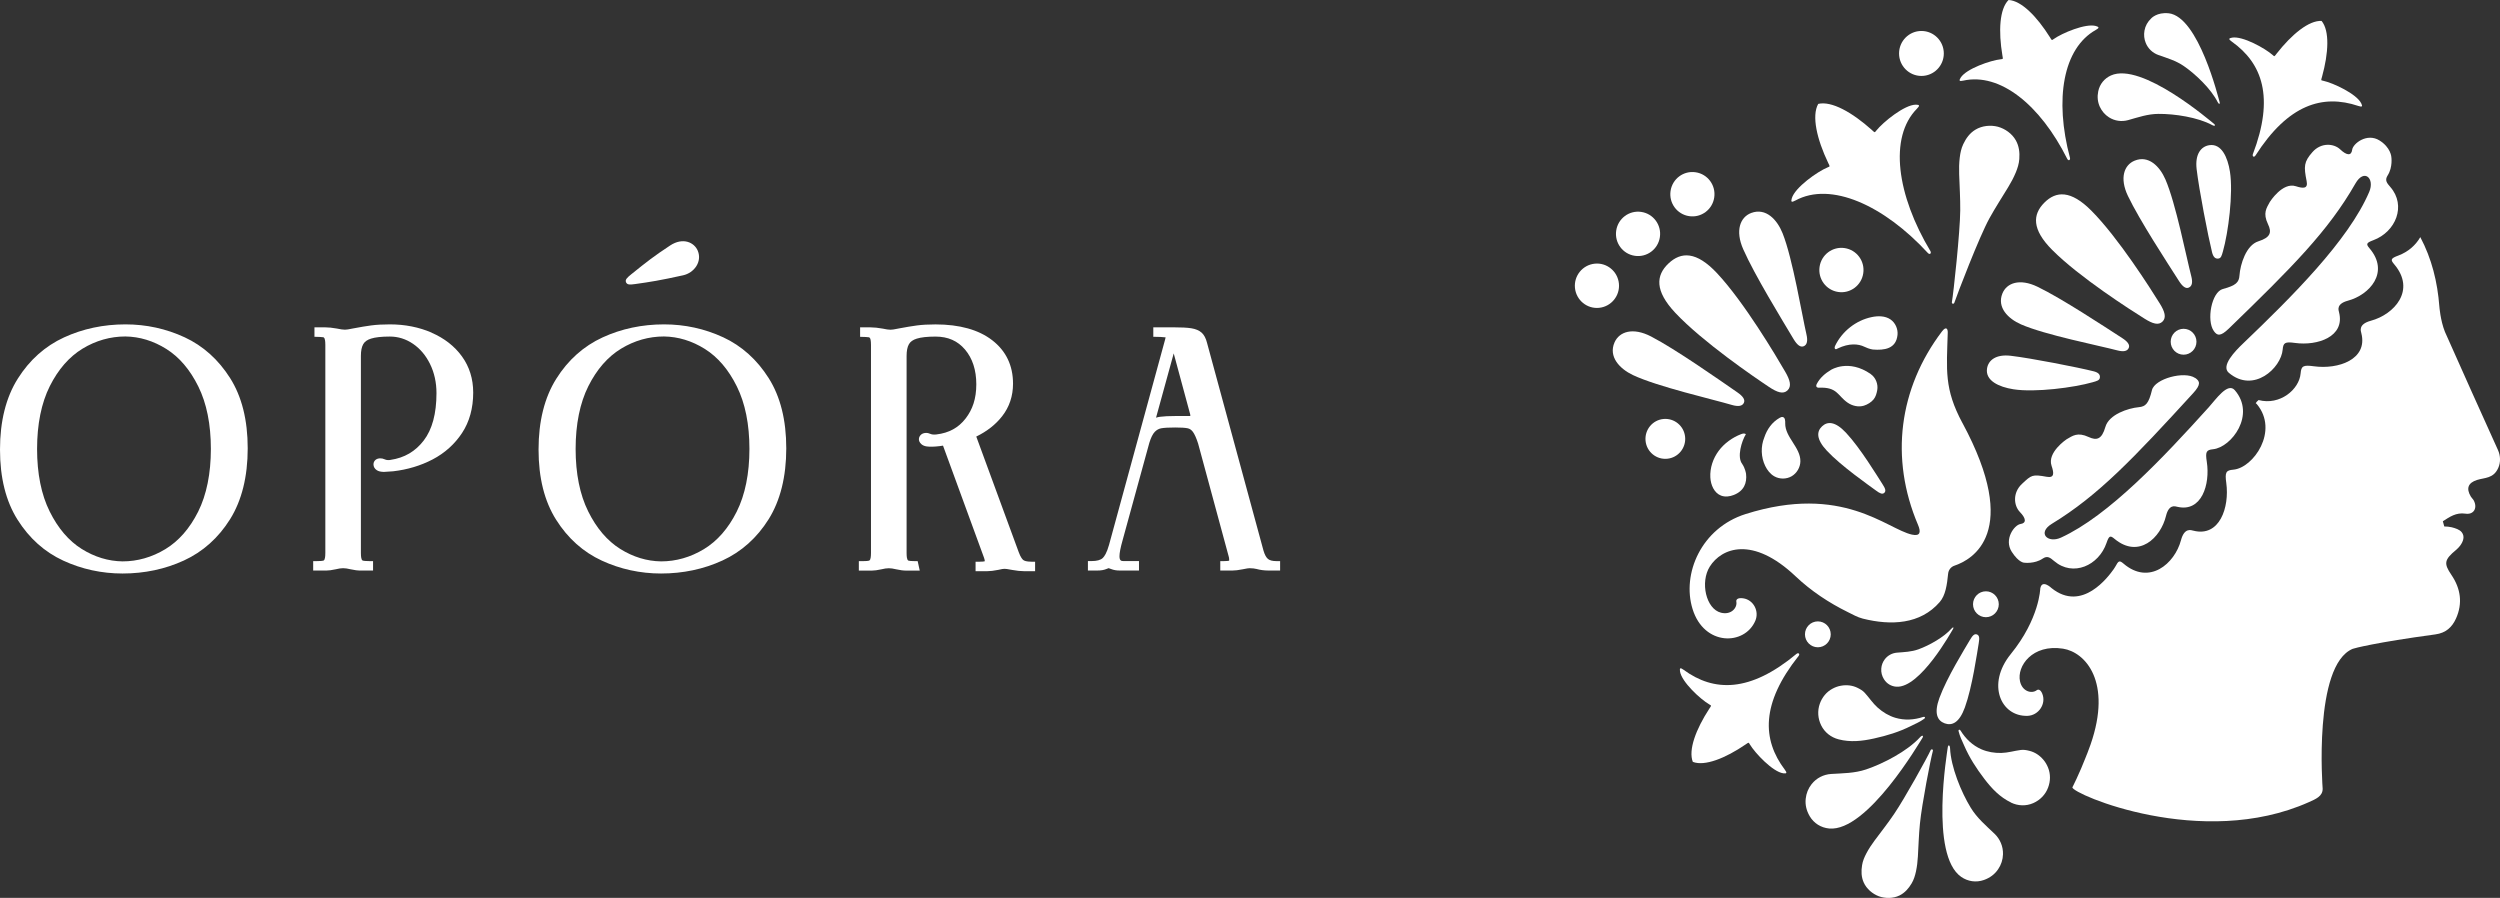 <svg width="284" height="102" viewBox="0 0 284 102" fill="none" xmlns="http://www.w3.org/2000/svg">
<rect x="0" y="0" width="284" height="102" fill="#333333" stroke="none"/>
<g clip-path="url(#clip0_415_2094)">
<path d="M71.102 32.032C71.225 32.362 71.514 32.358 72.15 32.269C73.837 32.036 74.994 31.851 77.601 31.274C78.837 31.001 79.784 29.755 79.271 28.495C78.885 27.549 77.601 26.915 76.12 27.892C74.231 29.143 73.574 29.658 71.698 31.169C71.251 31.53 71.006 31.767 71.106 32.032" fill="white"/>
<path d="M20.962 38.311C18.871 37.342 16.614 36.849 14.252 36.849C11.758 36.849 9.409 37.347 7.275 38.329C5.123 39.319 3.353 40.896 2.016 43.023C0.679 45.145 0 47.854 0 51.068C0 54.283 0.671 56.947 1.998 59.047C3.326 61.152 5.071 62.711 7.192 63.689C9.291 64.658 11.557 65.151 13.919 65.151C16.413 65.151 18.762 64.653 20.896 63.671C23.048 62.681 24.814 61.1 26.142 58.977C27.465 56.855 28.14 54.146 28.14 50.932C28.14 47.717 27.47 45.053 26.142 42.953C24.814 40.852 23.074 39.289 20.966 38.311H20.962ZM5.64 58.096C4.689 56.181 4.212 53.79 4.212 50.998C4.212 48.206 4.698 45.784 5.658 43.868C6.613 41.962 7.862 40.531 9.374 39.61C10.886 38.69 12.53 38.223 14.248 38.223C15.86 38.245 17.425 38.721 18.893 39.641C20.361 40.561 21.584 41.992 22.526 43.899C23.477 45.819 23.955 48.206 23.955 50.998C23.955 53.79 23.468 56.207 22.509 58.127C21.553 60.034 20.3 61.465 18.779 62.386C17.254 63.306 15.619 63.773 13.919 63.773C12.306 63.751 10.742 63.275 9.273 62.355C7.805 61.434 6.583 60.003 5.64 58.096Z" fill="white"/>
<path d="M49.036 37.787C47.603 37.166 46.003 36.849 44.29 36.849C43.474 36.849 42.76 36.889 42.168 36.968C41.577 37.047 40.919 37.157 40.201 37.294C39.6 37.426 39.315 37.452 39.18 37.452C38.965 37.452 38.667 37.408 38.281 37.325C37.768 37.232 37.308 37.184 36.909 37.184H35.722V38.258C36.173 38.258 36.651 38.294 36.725 38.311C36.765 38.32 36.817 38.346 36.866 38.443C36.892 38.501 36.958 38.685 36.958 39.179V62.817C36.958 63.31 36.892 63.495 36.866 63.552C36.809 63.667 36.752 63.68 36.725 63.689C36.633 63.715 36.436 63.742 36.007 63.742H35.577V64.816H37.041C37.339 64.816 37.694 64.768 38.136 64.671C38.461 64.587 38.746 64.548 38.978 64.548C39.21 64.548 39.495 64.587 39.828 64.671C40.253 64.768 40.643 64.816 40.981 64.816H42.379V63.742H41.949C41.52 63.742 41.323 63.711 41.231 63.689C41.204 63.68 41.147 63.667 41.09 63.552C41.064 63.495 40.998 63.315 40.998 62.821V40.429C40.998 39.852 41.086 39.403 41.266 39.095C41.428 38.809 41.717 38.602 42.151 38.465C42.633 38.311 43.352 38.232 44.29 38.232C45.227 38.232 46.113 38.509 46.915 39.055C47.725 39.606 48.379 40.381 48.856 41.358C49.338 42.34 49.584 43.455 49.584 44.661C49.584 46.982 49.097 48.787 48.142 50.033C47.182 51.284 45.959 52.006 44.36 52.244C44.329 52.253 44.246 52.266 44.084 52.266C43.943 52.266 43.812 52.235 43.685 52.174C43.391 52.028 42.935 52.015 42.664 52.24C42.51 52.367 42.427 52.552 42.427 52.755C42.427 53.019 42.559 53.252 42.8 53.411C43.001 53.547 43.251 53.596 43.606 53.609L44.658 53.539C46.279 53.354 47.791 52.9 49.154 52.187C50.53 51.465 51.652 50.456 52.489 49.188C53.331 47.911 53.756 46.365 53.756 44.595C53.756 43.041 53.326 41.662 52.48 40.491C51.643 39.333 50.482 38.426 49.032 37.796L49.036 37.787Z" fill="white"/>
<path d="M82.141 38.311C80.051 37.342 77.794 36.849 75.432 36.849C72.938 36.849 70.589 37.347 68.455 38.329C66.303 39.319 64.532 40.896 63.196 43.023C61.859 45.145 61.18 47.854 61.18 51.068C61.18 54.283 61.85 56.947 63.178 59.047C64.506 61.152 66.251 62.711 68.372 63.689C70.471 64.658 72.737 65.151 75.099 65.151C77.592 65.151 79.942 64.653 82.076 63.671C84.228 62.681 85.994 61.1 87.322 58.977C88.645 56.855 89.32 54.146 89.32 50.932C89.32 47.717 88.65 45.053 87.322 42.953C85.994 40.852 84.254 39.289 82.146 38.311H82.141ZM66.82 58.096C65.869 56.181 65.391 53.79 65.391 50.998C65.391 48.206 65.878 45.784 66.838 43.868C67.793 41.962 69.042 40.531 70.554 39.61C72.066 38.69 73.71 38.223 75.427 38.223C77.04 38.245 78.605 38.721 80.073 39.641C81.541 40.561 82.764 41.992 83.706 43.899C84.657 45.819 85.135 48.206 85.135 50.998C85.135 53.79 84.648 56.207 83.689 58.127C82.733 60.034 81.48 61.465 79.959 62.386C78.434 63.306 76.799 63.773 75.099 63.773C73.486 63.751 71.921 63.275 70.453 62.355C68.985 61.434 67.763 60.003 66.82 58.096Z" fill="white"/>
<path d="M117.166 63.808C116.61 63.808 116.36 63.706 116.246 63.618C116.15 63.544 115.948 63.328 115.725 62.72L110.904 49.593C112.118 49.003 113.108 48.228 113.845 47.281C114.664 46.233 115.08 44.987 115.08 43.587C115.08 41.521 114.283 39.861 112.709 38.646C111.167 37.457 109.002 36.853 106.276 36.853C105.461 36.853 104.746 36.893 104.155 36.972C103.563 37.052 102.906 37.162 102.187 37.298C101.587 37.43 101.302 37.457 101.166 37.457C100.951 37.457 100.653 37.413 100.267 37.329C99.755 37.237 99.295 37.188 98.896 37.188H97.708V38.263C98.159 38.263 98.637 38.298 98.712 38.316C98.751 38.324 98.804 38.351 98.852 38.448C98.878 38.505 98.944 38.69 98.944 39.183V62.821C98.944 63.315 98.878 63.499 98.852 63.557C98.795 63.671 98.738 63.684 98.712 63.693C98.62 63.72 98.422 63.746 97.993 63.746H97.564V64.821H99.027C99.325 64.821 99.68 64.772 100.123 64.675C100.447 64.592 100.732 64.552 100.964 64.552C101.197 64.552 101.481 64.592 101.815 64.675C102.24 64.772 102.63 64.821 102.967 64.821H104.483L104.247 63.746H103.94C103.511 63.746 103.313 63.715 103.221 63.693C103.195 63.684 103.138 63.671 103.081 63.557C103.055 63.499 102.989 63.319 102.989 62.826V40.434C102.989 39.857 103.077 39.408 103.256 39.099C103.419 38.813 103.708 38.606 104.142 38.47C104.624 38.316 105.342 38.236 106.28 38.236C107.691 38.236 108.787 38.721 109.629 39.711C110.474 40.711 110.908 42.036 110.908 43.657C110.908 45.278 110.496 46.506 109.686 47.55C108.875 48.593 107.801 49.184 106.39 49.351C106.263 49.368 106.131 49.373 106.004 49.364C105.89 49.355 105.776 49.329 105.68 49.285C105.386 49.139 104.926 49.126 104.641 49.368C104.479 49.509 104.387 49.694 104.387 49.897C104.387 50.038 104.435 50.249 104.668 50.456C104.825 50.597 105.04 50.685 105.285 50.716C105.632 50.764 106.101 50.756 106.732 50.681L107.126 50.623L111.793 63.381C111.855 63.561 111.872 63.676 111.872 63.759C111.793 63.781 111.623 63.812 111.254 63.812H110.825V64.887H112.153C112.49 64.887 112.889 64.838 113.38 64.741C113.783 64.64 114.007 64.618 114.121 64.618C114.226 64.618 114.458 64.64 114.988 64.746C115.501 64.838 115.952 64.887 116.325 64.887H117.587V63.812H117.158L117.166 63.808Z" fill="white"/>
<path d="M145.425 63.742H144.995C144.557 63.742 144.233 63.658 144.04 63.495C143.834 63.323 143.663 63.002 143.532 62.548L137.12 38.954C136.989 38.426 136.787 38.042 136.502 37.787C136.222 37.536 135.827 37.369 135.319 37.289C134.863 37.219 134.201 37.184 133.307 37.184H131.015V38.258C131.576 38.258 132.207 38.289 132.413 38.324C132.409 38.373 132.391 38.443 132.365 38.54L125.984 61.906C125.73 62.817 125.458 63.213 125.274 63.389C125.024 63.623 124.604 63.737 124.016 63.737H123.587V64.812H124.647C125.059 64.812 125.388 64.759 125.66 64.649C125.857 64.57 125.94 64.548 125.94 64.543C125.967 64.548 126.046 64.57 126.243 64.649C126.51 64.755 126.826 64.812 127.189 64.812H129.389V63.737H127.623C127.378 63.737 127.172 63.698 127.172 63.182C127.172 62.817 127.29 62.209 127.527 61.373L130.564 50.306C130.744 49.721 130.95 49.302 131.177 49.065C131.388 48.844 131.629 48.708 131.905 48.655C132.238 48.593 132.773 48.563 133.505 48.563C134.166 48.563 134.644 48.593 134.929 48.655C135.152 48.704 135.341 48.831 135.507 49.051C135.7 49.307 135.906 49.765 136.108 50.395L139.587 63.24C139.609 63.306 139.636 63.425 139.636 63.623C139.636 63.654 139.636 63.676 139.631 63.693C139.561 63.711 139.399 63.742 139.053 63.742H138.623V64.816H139.951C140.289 64.816 140.696 64.768 141.17 64.671C141.634 64.57 141.853 64.548 141.954 64.548C142.129 64.548 142.278 64.556 142.392 64.574C142.524 64.596 142.642 64.618 142.721 64.631C143.155 64.75 143.615 64.812 144.093 64.812H145.421V63.737L145.425 63.742ZM135.201 47.03C135.214 47.092 135.222 47.162 135.222 47.242C135.222 47.246 135.222 47.255 135.222 47.259C135.218 47.259 135.214 47.259 135.205 47.259H133.566C132.795 47.259 132.194 47.29 131.773 47.347C131.62 47.369 131.471 47.4 131.326 47.449L133.334 40.147L135.196 47.035L135.201 47.03Z" fill="white"/>
<path d="M225.375 99.966C224.485 100.278 223.552 100.142 222.785 99.609C219.196 97.108 221.216 85.372 221.26 84.936C221.299 84.571 221.505 84.588 221.527 85.002C221.619 87.12 222.78 89.965 223.876 91.757C224.599 92.942 225.603 93.783 226.58 94.716C227.207 95.315 227.566 96.156 227.54 97.042C227.522 97.658 227.338 98.231 226.988 98.746C226.593 99.331 226.045 99.728 225.375 99.966Z" fill="white"/>
<path d="M228.447 91.163C227.194 90.559 226.282 89.604 225.427 88.485C224.49 87.257 223.731 86.077 223.122 84.681C222.89 84.144 222.636 83.663 222.496 83.073C222.482 83.021 222.478 82.924 222.548 82.897C222.605 82.88 222.675 82.928 222.715 82.985C223.306 83.945 224.082 84.676 225.081 85.117C225.796 85.429 226.576 85.553 227.356 85.535C228.11 85.517 228.811 85.293 229.565 85.196C229.898 85.152 230.218 85.214 230.533 85.293C231.169 85.447 231.708 85.808 232.137 86.319C232.365 86.588 232.527 86.878 232.659 87.2C232.957 87.935 232.939 88.732 232.667 89.459C232.374 90.251 231.769 90.885 230.98 91.233C230.161 91.594 229.249 91.559 228.447 91.172" fill="white"/>
<path d="M219.498 85.121C219.546 85.139 219.599 85.222 219.577 85.297C219.327 86.187 218.319 91.37 218.104 93.567C217.977 94.84 217.947 96.033 217.872 97.297C217.837 97.878 217.776 98.433 217.653 99.001C217.548 99.477 217.416 99.926 217.162 100.353C216.816 100.939 216.382 101.432 215.773 101.731C215.058 102.079 214.173 102.079 213.441 101.819C212.714 101.546 212.039 100.974 211.715 100.243C211.439 99.622 211.421 98.966 211.531 98.292C211.609 97.803 211.794 97.372 212.021 96.94C212.293 96.425 212.6 95.963 212.946 95.496C213.7 94.479 214.441 93.55 215.155 92.493C216.395 90.67 218.946 86.05 219.327 85.209C219.358 85.139 219.45 85.108 219.498 85.126" fill="white"/>
<path d="M205.579 92.713C205.22 92.101 205.053 91.44 205.128 90.74C205.194 90.124 205.417 89.56 205.798 89.08C206.346 88.384 207.157 87.975 208.025 87.922C209.37 87.838 210.676 87.847 211.986 87.407C213.972 86.742 216.684 85.315 218.113 83.756C218.394 83.448 218.565 83.575 218.359 83.875C218.113 84.236 212.14 94.523 207.792 94.118C206.863 94.029 206.061 93.532 205.579 92.717" fill="white"/>
<path d="M208.866 83.989C208.002 83.765 207.284 83.206 206.885 82.4C206.504 81.625 206.447 80.748 206.727 79.951C206.986 79.22 207.481 78.599 208.182 78.23C208.489 78.067 208.8 77.952 209.146 77.895C209.804 77.78 210.448 77.855 211.031 78.146C211.32 78.291 211.605 78.45 211.833 78.701C212.345 79.26 212.74 79.885 213.305 80.387C213.892 80.907 214.567 81.321 215.312 81.541C216.36 81.849 217.416 81.792 218.485 81.44C218.551 81.418 218.639 81.431 218.669 81.479C218.709 81.545 218.643 81.616 218.599 81.647C218.117 82.003 217.613 82.21 217.092 82.47C215.733 83.148 214.396 83.558 212.889 83.892C211.517 84.196 210.207 84.337 208.861 83.989" fill="white"/>
<path d="M224.578 72.073C224.293 71.968 224.082 72.188 223.78 72.703C223.236 73.637 221.159 76.97 220.313 79.3C219.673 81.061 220.094 81.867 220.914 82.171C221.738 82.47 222.57 82.127 223.21 80.365C224.056 78.036 224.599 74.139 224.783 73.073C224.884 72.483 224.862 72.179 224.578 72.073Z" fill="white"/>
<path d="M212.766 39.707C212.766 39.707 212.389 39.676 211.802 39.394C211.096 39.051 210.058 38.963 208.769 39.584C208.682 39.628 208.59 39.698 208.502 39.659C208.375 39.601 208.41 39.408 208.471 39.28C209.265 37.633 210.842 36.391 212.626 36.021C213.345 35.871 214.147 35.871 214.756 36.285C215.312 36.664 215.624 37.369 215.558 38.042C215.4 39.637 214.055 39.808 212.762 39.707" fill="white"/>
<path d="M212.517 42.499C213.082 42.891 213.38 43.653 213.253 44.326C213.183 44.701 213.082 45.071 212.845 45.366C212.578 45.696 212.149 45.956 211.745 46.083C211.128 46.277 210.418 46.11 209.887 45.74C208.73 44.943 208.739 43.939 206.596 44.044C206.508 44.044 206.416 44.014 206.364 43.948C206.289 43.851 206.337 43.71 206.394 43.6C206.754 42.913 207.341 42.411 207.998 42.019C207.998 42.019 209.988 40.733 212.521 42.495L212.517 42.499Z" fill="white"/>
<path d="M203.059 44.348C203.55 43.882 203.353 43.177 202.796 42.221C201.797 40.495 198.146 34.335 195.052 31.032C192.708 28.531 190.968 28.579 189.539 29.931C188.11 31.283 187.961 33.027 190.306 35.528C193.405 38.831 199.308 42.86 200.964 43.961C201.885 44.573 202.568 44.815 203.064 44.348" fill="white"/>
<path d="M198.12 45.727C197.945 46.154 197.458 46.211 196.735 46C194.61 45.37 188.273 43.921 185.494 42.605C183.995 41.891 182.694 40.531 183.412 38.892C183.956 37.664 185.499 37.153 187.567 38.227C190.394 39.698 195.223 43.093 197.371 44.577C197.989 45.005 198.256 45.388 198.116 45.731" fill="white"/>
<path d="M204.86 39.346C204.51 39.465 204.146 39.174 203.756 38.531C202.415 36.285 199.321 31.243 198.033 28.319C197.09 26.184 197.691 24.66 198.94 24.193C200.609 23.568 201.885 24.955 202.503 26.501C203.651 29.367 204.707 35.806 205.211 37.976C205.382 38.712 205.294 39.196 204.86 39.35" fill="white"/>
<path d="M214.059 55.983C214.27 55.78 214.177 55.503 213.862 55.018C213.297 54.146 211.338 50.897 209.703 49.157C208.467 47.84 207.595 47.854 206.981 48.435C206.368 49.016 206.302 49.888 207.538 51.209C209.168 52.949 212.28 55.111 213.113 55.727C213.573 56.071 213.849 56.181 214.059 55.983Z" fill="white"/>
<path d="M186.936 50.082C186.813 48.836 187.716 47.722 188.956 47.598C190.197 47.475 191.305 48.382 191.428 49.628C191.555 50.874 190.648 51.989 189.408 52.112C188.167 52.24 187.059 51.328 186.936 50.082Z" fill="white"/>
<path d="M178.916 32.714C178.776 31.327 179.784 30.094 181.16 29.953C182.54 29.812 183.767 30.821 183.908 32.208C184.048 33.591 183.04 34.828 181.664 34.969C180.283 35.11 179.056 34.097 178.916 32.714Z" fill="white"/>
<path d="M209.554 28.183C210.926 28.386 211.872 29.667 211.666 31.045C211.465 32.423 210.189 33.375 208.818 33.168C207.446 32.965 206.499 31.684 206.705 30.305C206.907 28.927 208.182 27.976 209.554 28.183Z" fill="white"/>
<path d="M192.624 19.57C193.996 19.772 194.943 21.053 194.737 22.432C194.535 23.81 193.26 24.761 191.888 24.554C190.516 24.352 189.57 23.07 189.776 21.692C189.977 20.314 191.253 19.363 192.624 19.57Z" fill="white"/>
<path d="M186.45 24.074C187.821 24.277 188.768 25.558 188.562 26.937C188.36 28.315 187.085 29.266 185.713 29.059C184.342 28.857 183.395 27.575 183.601 26.197C183.802 24.819 185.078 23.867 186.45 24.074Z" fill="white"/>
<path d="M197.931 52.724C197.283 51.936 197.861 50.082 198.33 49.329C198.194 49.197 197.966 49.25 197.787 49.32C196.788 49.708 195.88 50.359 195.241 51.218C194.601 52.081 194.237 53.156 194.294 54.234C194.338 55.084 194.728 56.005 195.521 56.304C195.981 56.476 196.498 56.41 196.954 56.229C198.124 55.771 198.47 54.855 198.352 53.829C198.352 53.829 198.269 53.222 197.923 52.72L197.931 52.724Z" fill="white"/>
<path d="M200.425 49.694C200.732 48.765 201.306 47.955 202.169 47.466C202.279 47.404 202.41 47.343 202.533 47.378C202.805 47.449 202.805 47.823 202.8 48.105C202.787 49.672 204.545 50.835 204.523 52.403C204.514 53.09 204.119 53.763 203.523 54.107C202.927 54.45 202.152 54.45 201.556 54.107C201.1 53.847 200.762 53.411 200.53 52.935C200.044 51.936 200.004 50.725 200.425 49.694Z" fill="white"/>
<path d="M263.735 2.382C264.656 3.501 264.529 6.024 263.779 8.732C263.665 9.142 263.63 9.115 263.924 9.177C265.05 9.424 267.701 10.657 268.236 11.74C268.42 12.114 268.337 12.18 267.903 12.035C263.862 10.679 259.94 11.846 256.215 17.676C256.048 17.918 255.847 17.768 255.921 17.526C258.393 11.057 257.008 7.191 253.524 4.721C253.151 4.456 253.156 4.346 253.563 4.276C254.751 4.065 257.31 5.482 258.174 6.249C258.397 6.447 258.358 6.434 258.616 6.103C260.348 3.893 262.293 2.299 263.735 2.378" fill="white"/>
<path d="M206.552 11.802C208.06 11.445 210.409 12.762 212.648 14.77C212.986 15.073 212.942 15.095 213.143 14.84C213.915 13.871 216.347 11.894 217.64 11.89C218.082 11.89 218.109 12.004 217.762 12.352C214.55 15.611 215.484 22.172 219.301 28.535C219.423 28.777 219.239 28.971 219.016 28.751C213.998 23.299 207.963 20.587 203.953 22.78C203.524 23.013 203.423 22.96 203.546 22.533C203.905 21.287 206.473 19.486 207.617 19.015C207.915 18.891 207.884 18.927 207.687 18.517C206.39 15.8 205.789 13.162 206.548 11.806" fill="white"/>
<path d="M245.666 36.528C246.126 36.065 245.916 35.392 245.355 34.484C244.342 32.851 240.652 27.02 237.576 23.929C235.244 21.586 233.57 21.683 232.234 23.026C230.897 24.369 230.8 26.056 233.132 28.394C236.208 31.486 242.011 35.198 243.637 36.211C244.54 36.774 245.206 36.99 245.67 36.523" fill="white"/>
<path d="M248.624 32.679C249.041 32.52 249.106 32.049 248.922 31.349C248.379 29.275 247.174 23.097 245.986 20.371C245.346 18.9 244.075 17.597 242.489 18.253C241.297 18.742 240.762 20.226 241.731 22.256C243.058 25.034 246.179 29.803 247.537 31.93C247.927 32.542 248.291 32.811 248.624 32.683" fill="white"/>
<path d="M251.981 29.376C252.314 29.345 252.38 29.068 252.529 28.544C253.133 26.421 253.708 21.969 253.322 19.503C253.063 17.834 252.345 16.289 250.986 16.491C250.031 16.632 249.343 17.517 249.535 19.195C249.803 21.52 250.85 26.893 251.288 28.654C251.42 29.183 251.643 29.407 251.977 29.376" fill="white"/>
<path d="M241.836 39.5C241.678 39.918 241.209 39.984 240.512 39.8C238.448 39.254 232.299 38.042 229.586 36.849C228.123 36.206 226.83 34.929 227.474 33.335C227.961 32.137 229.437 31.6 231.458 32.573C234.223 33.907 238.969 37.043 241.086 38.408C241.695 38.8 241.963 39.165 241.836 39.5Z" fill="white"/>
<path d="M238.549 42.873C238.518 43.208 238.242 43.274 237.72 43.424C235.608 44.031 231.177 44.608 228.723 44.221C227.062 43.961 225.524 43.239 225.725 41.874C225.866 40.914 226.746 40.222 228.416 40.416C230.73 40.685 236.077 41.737 237.83 42.178C238.356 42.31 238.579 42.534 238.549 42.869" fill="white"/>
<path d="M248.055 40.293C248.863 40.293 249.518 39.634 249.518 38.822C249.518 38.01 248.863 37.351 248.055 37.351C247.246 37.351 246.591 38.01 246.591 38.822C246.591 39.634 247.246 40.293 248.055 40.293Z" fill="white"/>
<path d="M192.309 86.561C191.77 85.214 192.65 82.849 194.184 80.497C194.417 80.145 194.443 80.18 194.184 80.026C193.185 79.449 191.029 77.468 190.849 76.27C190.788 75.86 190.889 75.821 191.257 76.089C194.697 78.613 198.79 78.692 204.093 74.271C204.295 74.121 204.501 74.271 204.33 74.504C200.026 79.916 200.18 84.025 202.752 87.433C203.028 87.799 202.989 87.9 202.581 87.847C201.385 87.684 199.378 85.557 198.782 84.562C198.628 84.302 198.663 84.329 198.313 84.562C195.999 86.143 193.663 87.067 192.313 86.552" fill="white"/>
<path d="M206.508 73.531C207.317 73.531 207.972 72.872 207.972 72.06C207.972 71.248 207.317 70.589 206.508 70.589C205.7 70.589 205.044 71.248 205.044 72.06C205.044 72.872 205.7 73.531 206.508 73.531Z" fill="white"/>
<path d="M218.275 8.627C219.679 8.627 220.817 7.483 220.817 6.073C220.817 4.662 219.679 3.518 218.275 3.518C216.871 3.518 215.733 4.662 215.733 6.073C215.733 7.483 216.871 8.627 218.275 8.627Z" fill="white"/>
<path d="M221.834 34.506C221.781 34.493 221.715 34.405 221.733 34.326C221.917 33.326 222.666 26.325 222.684 23.898C222.693 22.494 222.609 21.186 222.561 19.794C222.539 19.156 222.552 18.539 222.627 17.905C222.693 17.372 222.793 16.87 223.026 16.377C223.346 15.699 223.771 15.113 224.411 14.73C225.16 14.276 226.129 14.184 226.952 14.395C227.776 14.62 228.57 15.179 228.999 15.945C229.363 16.597 229.45 17.315 229.393 18.064C229.354 18.61 229.196 19.098 228.995 19.591C228.749 20.182 228.46 20.723 228.127 21.269C227.404 22.458 226.689 23.555 226.01 24.779C224.836 26.901 222.338 33.441 222.009 34.401C221.983 34.48 221.882 34.524 221.829 34.506" fill="white"/>
<path d="M238.36 10.37C238.527 9.56 239.053 8.913 239.798 8.574C243.291 6.988 251.17 13.81 251.477 14.039C251.731 14.232 251.626 14.382 251.306 14.21C249.68 13.325 247.024 12.92 245.184 12.938C243.97 12.947 242.887 13.33 241.748 13.647C241.016 13.849 240.223 13.744 239.574 13.325C239.123 13.035 238.777 12.634 238.544 12.141C238.286 11.577 238.233 10.982 238.36 10.37Z" fill="white"/>
<path d="M251.481 37.589C250.644 36.387 251.227 33.172 252.52 32.829C254.01 32.432 254.352 32.071 254.405 31.287C254.492 30.054 255.15 27.853 256.552 27.412C257.954 26.972 258.082 26.377 257.648 25.475C257.034 24.198 257.481 23.634 257.858 22.934C257.858 22.934 259.287 20.662 260.807 21.155C261.662 21.432 262.205 21.445 262.035 20.582C261.701 18.905 261.71 18.394 262.692 17.28C263.674 16.161 265.129 16.289 265.847 16.971C266.592 17.676 267.118 17.72 267.206 17.015C267.294 16.311 268.893 15.06 270.317 15.959C271.584 16.756 271.654 17.808 271.654 17.808C271.654 17.808 271.843 18.979 271.238 19.926C270.887 20.477 271.137 20.78 271.545 21.247C273.385 23.361 272.154 26.342 269.616 27.285C268.784 27.593 268.775 27.734 269.178 28.209C271.501 30.939 269.178 33.498 266.724 34.158C265.374 34.52 265.654 35.233 265.716 35.48C266.417 38.254 263.262 39.311 260.715 38.958C259.58 38.8 259.379 38.928 259.313 39.707C259.138 41.821 255.995 44.727 253.191 42.349C252.266 41.565 253.914 39.879 254.803 39.029C260.33 33.74 266.776 27.342 269.143 21.802C269.8 20.261 268.569 19.107 267.574 20.851C264.506 26.228 260.382 30.367 253.191 37.329C252.231 38.258 251.863 38.139 251.481 37.593" fill="white"/>
<path d="M249.373 42.931C249.921 43.305 250.048 43.675 249.146 44.661C242.392 52.05 238.369 56.291 233.101 59.497C231.392 60.536 232.615 61.764 234.127 61.073C239.574 58.576 245.784 51.945 250.912 46.268C251.736 45.352 253.072 43.402 253.87 44.322C256.285 47.105 253.502 50.813 251.407 51.033C250.636 51.112 250.513 51.319 250.693 52.464C251.091 55.023 250.11 58.224 247.344 57.572C247.099 57.515 246.389 57.246 246.056 58.616C245.451 61.104 242.966 63.5 240.21 61.214C239.732 60.813 239.592 60.827 239.302 61.676C238.422 64.253 235.49 65.556 233.36 63.742C232.886 63.341 232.584 63.094 232.045 63.46C231.116 64.085 229.955 63.922 229.955 63.922C229.955 63.922 229.354 63.949 228.539 62.689C227.619 61.267 228.828 59.633 229.525 59.528C230.222 59.426 230.169 58.893 229.455 58.158C228.767 57.445 228.609 55.983 229.696 54.97C230.783 53.957 230.844 53.864 232.514 54.164C233.373 54.318 233.351 53.772 233.057 52.913C232.536 51.39 234.758 49.906 234.758 49.906C235.446 49.514 235.994 49.051 237.273 49.646C238.18 50.064 238.763 49.923 239.171 48.501C239.578 47.079 241.748 46.37 242.971 46.255C243.746 46.185 244.097 45.832 244.461 44.322C244.776 43.014 248.164 42.12 249.369 42.939" fill="white"/>
<path d="M228.421 74.306C225.642 77.728 227.295 81.413 230.319 81.321C231.585 81.281 232.488 79.951 231.993 78.78C231.791 78.304 231.528 78.287 231.362 78.415C230.809 78.833 229.731 78.569 229.473 77.397C229.096 75.675 230.871 73.143 234.359 73.689C236.901 74.086 239.964 77.446 237.488 84.579C237.366 84.914 237.247 85.24 237.129 85.548C237.05 85.751 236.967 85.953 236.879 86.16L237.037 85.786C236.174 88.001 235.42 89.445 235.42 89.445C235.424 90.198 250.119 96.566 262.289 91.123C263.073 90.771 263.862 90.458 263.854 89.595C263.854 89.595 262.762 75.587 267.267 73.707C267.39 73.654 269.831 72.989 276.65 72.069C277.864 71.906 278.561 71.245 279.008 70.25C279.78 68.52 279.53 66.855 278.478 65.305C277.588 63.997 277.676 63.583 278.999 62.478C279.17 62.337 279.328 62.178 279.464 61.998C279.819 61.522 280.034 60.937 279.648 60.457C279.407 60.153 278.916 59.999 278.509 59.897C278.237 59.831 277.952 59.814 277.667 59.805C277.584 59.501 277.588 59.519 277.509 59.215C278.272 58.726 279.008 58.193 280.078 58.352C281.015 58.493 281.471 57.718 281.02 56.855C280.937 56.696 280.783 56.573 280.691 56.419C280.135 55.494 280.362 54.851 281.388 54.525C282.256 54.248 283.255 54.38 283.798 53.164C284.088 52.517 284.061 51.768 283.768 51.121C281.752 46.651 279.731 42.182 277.746 37.699C277.225 36.4 277.111 34.815 277.111 34.815C276.9 32.045 276.252 29.394 274.946 26.937C274.424 27.853 273.556 28.619 272.456 29.028C271.558 29.359 271.549 29.513 271.983 30.024C274.485 32.97 271.983 35.722 269.336 36.435C267.881 36.827 268.183 37.593 268.249 37.858C269.007 40.848 265.602 41.988 262.863 41.609C261.64 41.442 261.421 41.574 261.351 42.415C261.202 44.238 258.998 46.088 256.574 45.445C256.434 45.555 256.329 45.678 256.25 45.797C256.289 45.832 256.333 45.863 256.373 45.907C258.923 48.946 255.978 53.16 253.708 53.354C252.871 53.424 252.735 53.644 252.906 54.873C253.283 57.625 252.148 61.047 249.172 60.285C248.905 60.219 248.142 59.915 247.757 61.377C247.047 64.037 244.154 66.534 241.222 64.019C240.745 63.61 240.652 63.728 240.306 64.358C240.249 64.46 240.188 64.556 240.122 64.649C239.517 65.499 236.52 69.599 233.049 66.802C233.049 66.802 231.966 65.759 231.774 66.855C231.774 66.855 231.695 70.277 228.421 74.306Z" fill="white"/>
<path d="M222.938 48.065C220.839 44.163 221.141 42.045 221.264 37.783C221.277 37.281 221.04 37.078 220.607 37.651C215.711 44.119 214.668 52.059 217.885 59.62C218.223 60.408 218.174 60.946 217.206 60.734C214.344 60.109 209.33 54.913 198.3 58.396C193.264 59.986 191.038 65.186 192.274 69.18C193.588 73.434 198.212 73.341 199.408 70.51C199.869 69.427 199.194 68.141 198.032 67.969C197.366 67.872 197.204 68.128 197.248 68.357C197.375 69.039 196.661 69.894 195.504 69.603C193.799 69.176 193.119 66.137 194.233 64.363C195.556 62.262 199.08 60.827 203.988 65.477C205.741 67.137 207.761 68.476 209.926 69.541C210.457 69.801 211.005 70.123 211.622 70.277C214.817 71.078 218.152 70.933 220.352 68.392C221.014 67.63 221.181 66.428 221.308 65.168C221.352 64.75 221.623 64.394 222.022 64.261C224.025 63.592 229.652 60.523 222.942 48.065H222.938Z" fill="white"/>
<path d="M246.35 1.506C249.773 1.876 252.034 11.238 252.139 11.564C252.227 11.837 252.073 11.894 251.929 11.603C251.184 10.111 249.439 8.442 248.081 7.504C247.182 6.883 246.192 6.605 245.193 6.249C244.549 6.02 244.023 5.531 243.76 4.888C243.576 4.439 243.527 3.968 243.611 3.483C243.707 2.937 243.974 2.47 244.378 2.087C244.378 2.087 245.026 1.365 246.354 1.51L246.35 1.506Z" fill="white"/>
<path d="M228.175 9.04361e-06C229.617 0.07 231.388 1.863 232.878 4.241C233.101 4.597 233.057 4.606 233.303 4.434C234.241 3.765 236.931 2.625 238.093 2.955C238.492 3.069 238.483 3.179 238.084 3.4C234.368 5.487 233.368 11.251 235.152 17.94C235.2 18.187 234.986 18.314 234.845 18.059C231.747 11.872 227.189 8.235 223.03 9.159C222.583 9.261 222.509 9.181 222.728 8.829C223.372 7.803 226.137 6.856 227.281 6.733C227.579 6.698 227.544 6.724 227.474 6.306C227.009 3.532 227.145 1.013 228.175 -0.004" fill="white"/>
<path d="M225.599 70.114C226.407 70.114 227.062 69.455 227.062 68.643C227.062 67.831 226.407 67.172 225.599 67.172C224.79 67.172 224.135 67.831 224.135 68.643C224.135 69.455 224.79 70.114 225.599 70.114Z" fill="white"/>
<path d="M214.024 77.173C213.792 76.798 213.678 76.389 213.713 75.948C213.743 75.561 213.875 75.209 214.107 74.9C214.44 74.46 214.94 74.191 215.479 74.143C216.316 74.073 217.131 74.055 217.942 73.76C219.169 73.315 220.839 72.382 221.706 71.391C221.877 71.197 221.983 71.272 221.86 71.461C221.715 71.69 218.144 78.194 215.426 78.009C214.848 77.97 214.339 77.67 214.024 77.168" fill="white"/>
</g>
<defs>
<clipPath id="clip0_415_2094">
<rect width="284" height="102" fill="white"/>
</clipPath>
</defs>
</svg>
